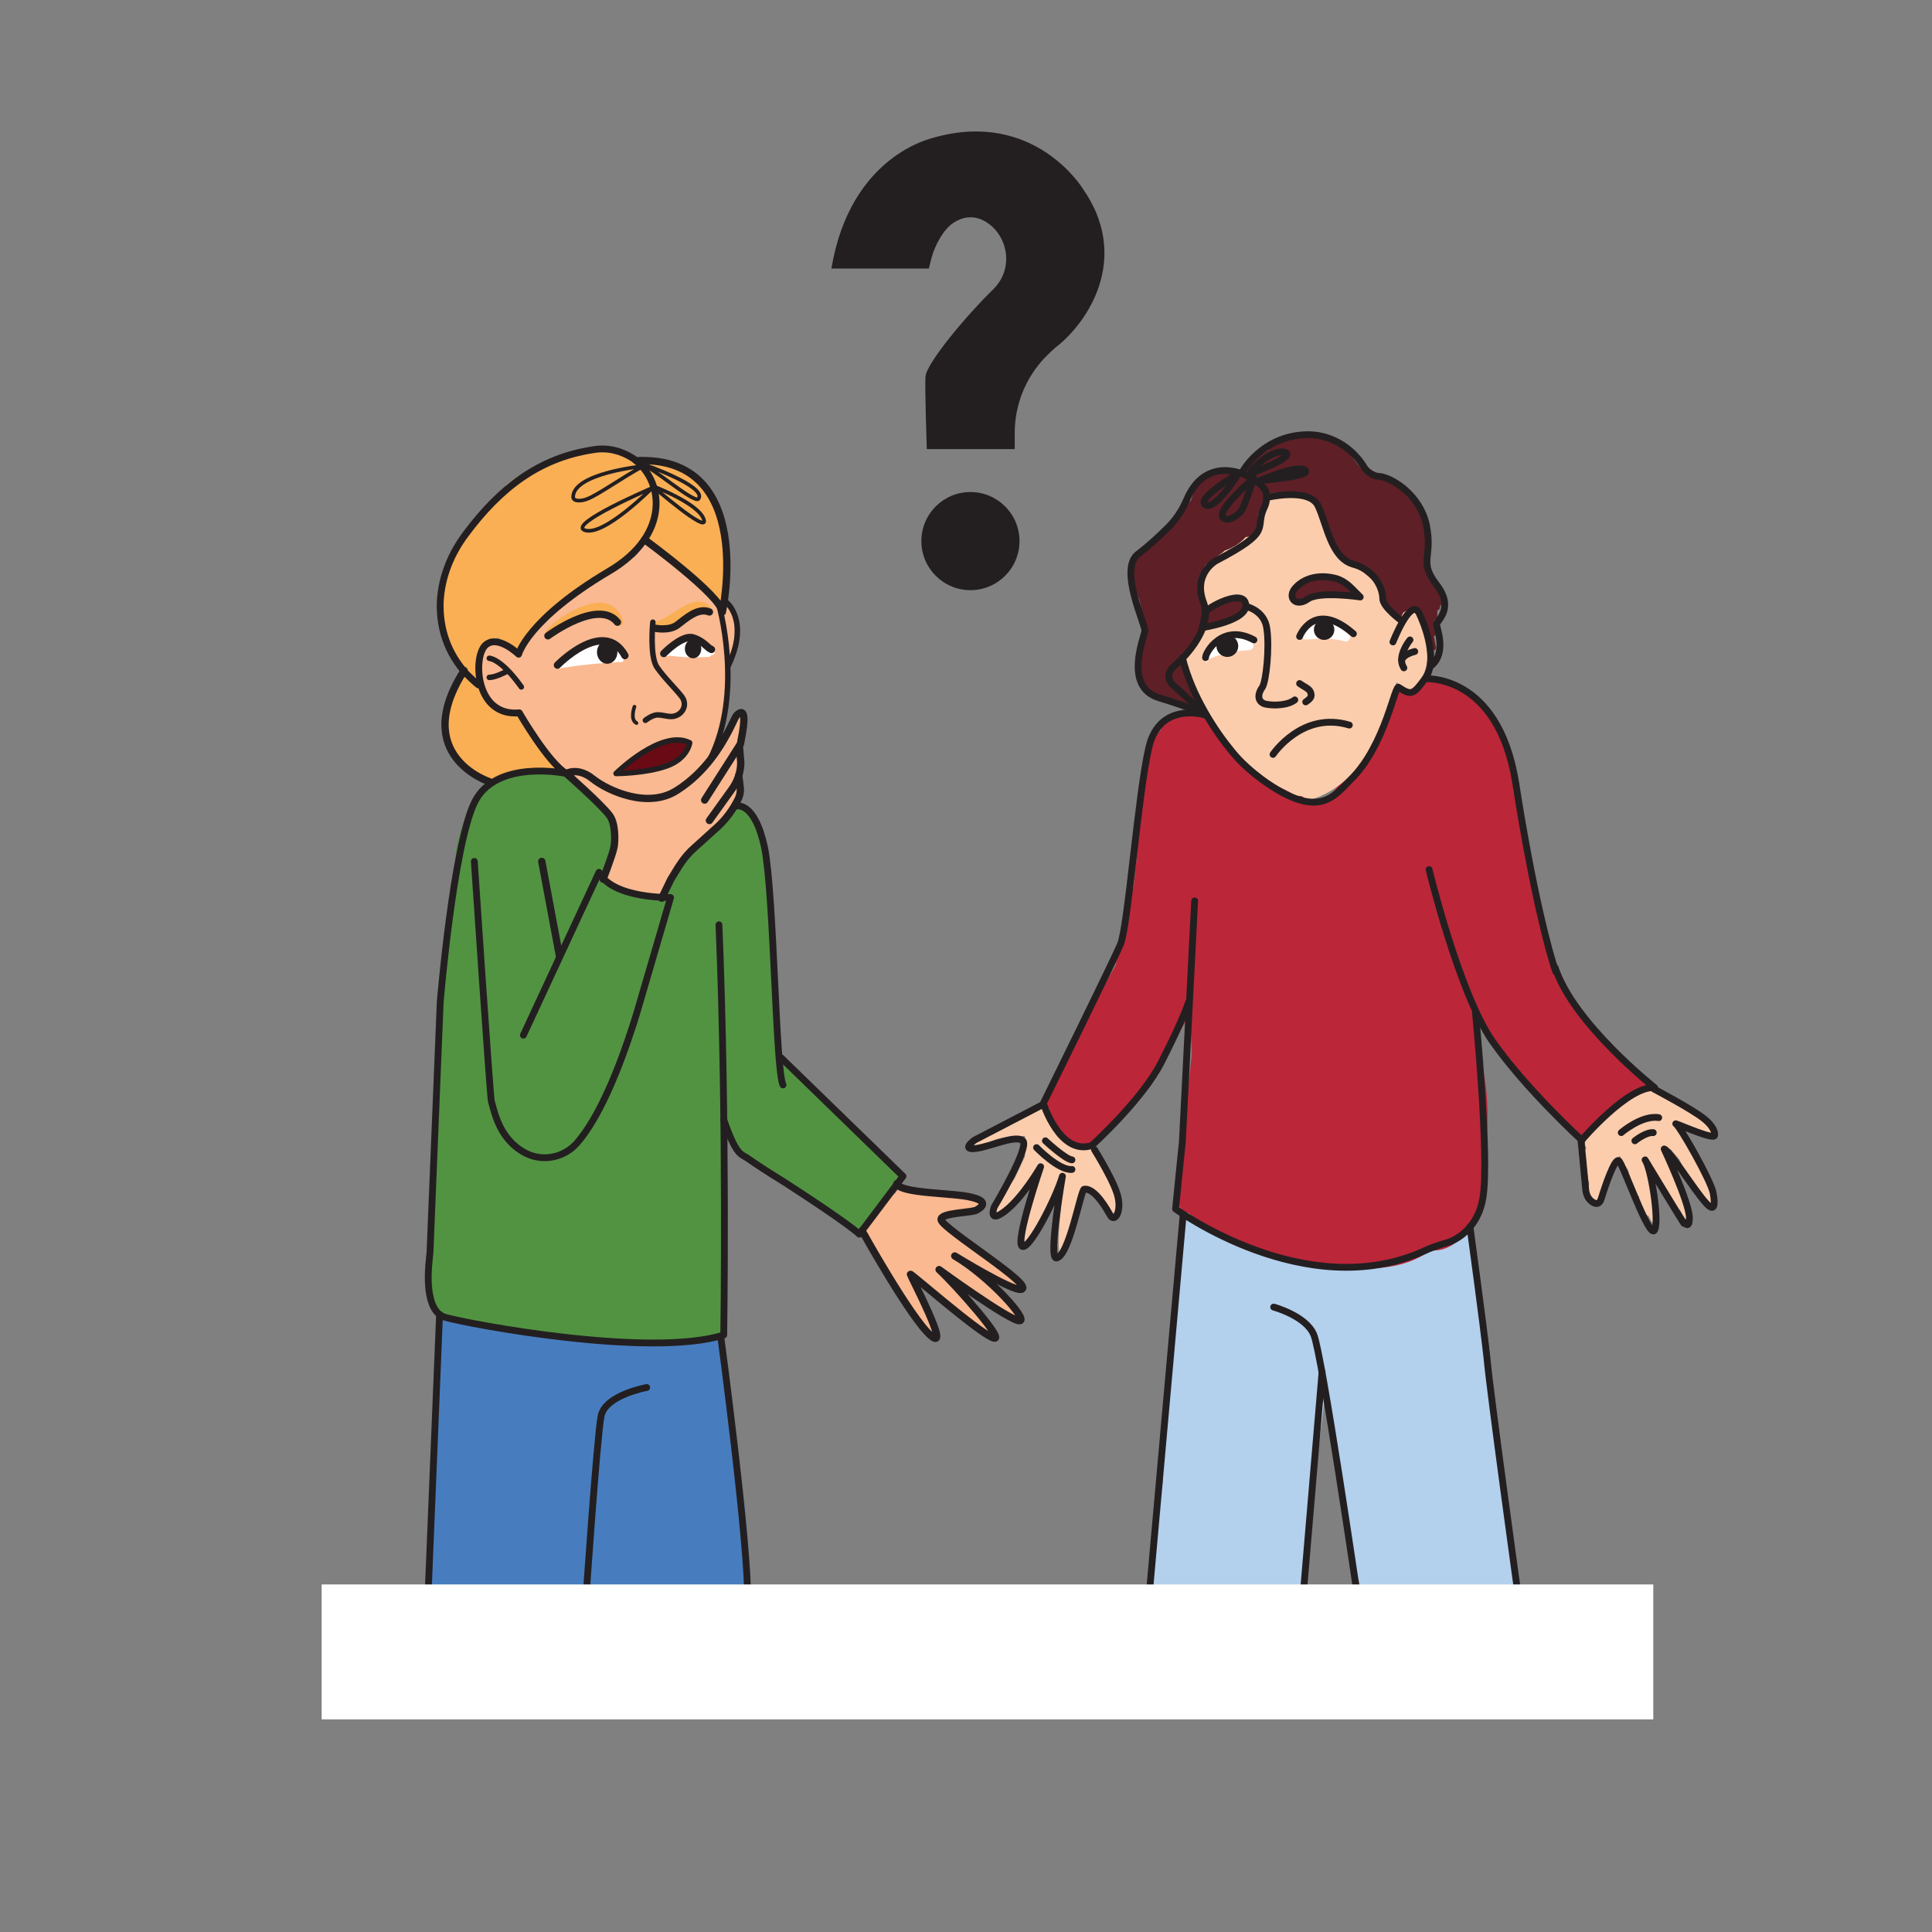 <?xml version="1.0" encoding="utf-8"?>
<!-- Generator: Adobe Illustrator 23.1.0, SVG Export Plug-In . SVG Version: 6.00 Build 0)  -->
<svg version="1.1" id="Слой_1" xmlns="http://www.w3.org/2000/svg" xmlns:xlink="http://www.w3.org/1999/xlink" x="0px" y="0px"
	 viewBox="0 0 283.5 283.5" style="enable-background:new 0 0 283.5 283.5;" xml:space="preserve">
<rect x="0" y="0" width="283.5" height="283.5" fill="#808080" stroke="none"/>
<style type="text/css">
	.st0{fill:#231F20;}
	.st1{fill:#477DBF;}
	.st2{fill:#529342;}
	.st3{fill:#FAB991;}
	.st4{fill:#690A14;}
	.st5{fill:#FFFFFF;}
	.st6{fill:#FAAF55;}
	.st7{fill:none;stroke:#231F20;stroke-linecap:round;stroke-linejoin:round;stroke-miterlimit:10;}
	.st8{fill:none;stroke:#231F20;stroke-width:1.074;stroke-linecap:round;stroke-linejoin:round;stroke-miterlimit:10;}
	.st9{fill:none;stroke:#231F20;stroke-width:0.537;stroke-linecap:round;stroke-linejoin:round;stroke-miterlimit:10;}
	.st10{fill:none;stroke:#231F20;stroke-width:0.805;stroke-linecap:round;stroke-linejoin:round;stroke-miterlimit:10;}
	.st11{fill:#B3D0ED;}
	.st12{fill:#BC2639;}
	.st13{fill:#FCCDAD;}
	.st14{fill:#5F1F27;}
</style>
<g>
	<g>
		<g>
			<path class="st0" d="M122,39.4h14.3l0.4-1.6c0.5-1.8,1.7-4.1,3.2-5.1c1.2-0.8,2.8-1.2,4.5-0.3c3.3,1.8,4.3,6.3,2,9.3
				c-0.2,0.3-0.5,0.6-0.8,0.9c-3.6,3.5-9.7,10.7-9.8,12.7c-0.1,2.1,0.2,10.6,0.2,10.6h12.9v-2.4c0-4.1,1.6-8.1,4.5-11.1
				c0.6-0.6,1.3-1.3,2.1-1.9c4.8-4.1,10.1-13.2,3.4-22.8c0,0-7.1-11.7-21.9-7.5C136.8,20.3,124.8,22.7,122,39.4z"/>
			<circle class="st0" cx="142.4" cy="79.4" r="7.2"/>
		</g>
		<g>
			<path class="st1" d="M110.2,237.1c0-9.7-1.2-19.7-2.7-29.1c-0.1-0.5-0.3-0.9-0.7-1.1c-0.3-2.8-0.6-5.5-0.9-8.3
				c0.5-0.9,0.3-2.1-0.9-2.9c-0.1-0.1-0.3-0.2-0.4-0.3c-0.8-0.6-2.1-0.4-2.8,0.3c-0.6,0.3-1.1,0.9-1.1,1.8c-0.2-0.3-0.5-0.5-0.8-0.6
				c0.1-0.9,0.1-1.8,0.2-2.7c0.2-2.3-2.6-3.2-4.3-2.3c-0.7-0.2-1.6-0.2-2.3,0.2c-1.1-0.5-2.4-0.4-3.3,0.6c-0.2-1.7-1.9-2.6-3.4-2.3
				c0.1-0.4,0.2-0.8,0.3-1.3c0.8-2.9-3.6-4.6-5-2c-0.8,1.4-1.5,2.9-2.2,4.3c-1.3-0.9-3.9-0.3-4.2,1.8c-0.1,0.5-0.1,1-0.2,1.5
				c-0.4-0.2-0.9-0.3-1.3-0.2c-0.1-0.7-0.3-1.5-0.4-2.2c-0.4-1.7-2.1-2.2-3.5-1.7c-1.1-0.8-2.8-0.8-3.8,0c-0.8,0.3-1.5,1-1.6,2.1
				c-0.7,7.2-0.9,14.4-1.2,21.6c-0.3,7.1-1.2,14.5-0.8,21.6c0.1,3.2,4.4,3.2,5.2,0.5c0.7,0.9,2,1.4,3.1,1.1c0,0.7,0.1,1.3,0.1,2
				c0.1,1.8,1.7,2.7,3.2,2.5c1.4,0.3,3-0.3,3.4-1.8c0.9,0.4,1.9,0.4,2.7,0.1c0.5,0.2,1,0.3,1.5,0.2c0,0.2,0,0.5,0.1,0.7
				c0.4,3.4,5.6,3.6,5.6,0c0-2.3,0-4.7,0-7.1c0.1,0.7,0.1,1.3,0.2,2c0.3,2.8,4.1,3.4,5.3,1.5c0.6,1.8,3.2,2.1,4.6,1.1
				c0.5,1.1,1.5,1.6,2.5,1.6c0.1,0.4,0.1,0.8,0.2,1.3c0.3,2.4,3.2,3.1,4.7,2c0.1,0.1,0.3,0.2,0.4,0.3c0.1,0.8,0.3,1.5,0.4,2.3
				c0.6,2.7,5.5,2.2,5.2-0.7C110.9,242.8,110.6,239.9,110.2,237.1z"/>
			<path class="st2" d="M130.7,171.3c-0.1,0-0.1,0-0.2,0c-0.4-0.6-0.9-1.2-1.5-1.6c-0.7-1.2-1.8-2.3-2.7-3.2
				c-0.6-0.6-1.3-1.3-2.1-1.9c-1-1.1-2.2-2.2-3.4-2.7c-0.7-0.8-1.4-1.6-2.2-2.2c-0.5-0.7-1.3-1.4-1.9-1.9c-0.7-0.7-1.4-1.3-2.2-1.9
				c0-0.1-0.1-0.2-0.1-0.3c-0.5-4.7-0.4-9.3-0.5-14c0-0.5-0.2-0.8-0.5-1c-0.1-1.5-0.2-2.9-0.5-4.4c0.6-1,0.8-2.6,0.4-3.9
				c0.1-0.8,0.1-1.6,0-2.4c-0.2-1.5-0.3-2.9-1.2-3.7c0-2.9-0.8-5.7-3.1-7.5c-0.9-0.7-2.6-0.3-2.7,0.9c-0.3,0.2-0.5,0.4-0.6,0.8
				c-0.1,0-0.2,0.1-0.3,0.1c-2.5,1.8-4.6,3.9-5.9,6.8c-0.1,0.1-0.1,0.3-0.1,0.4c-0.7,1-1.2,2-1.6,3.2c-0.8-1.4-1.7-2.8-2.6-4.2
				c-0.5-0.8-1.3-0.9-1.9-0.7c0.2-0.5,0.1-1.1-0.3-1.7c0,0,0,0,0,0c-1.5-2.6-4.1-4.9-6.2-7c-1-1-1.9-1.9-3-2.5
				c-0.1-0.2-0.3-0.3-0.5-0.5c0,0,0,0,0-0.1c-0.2-0.4-0.7-0.6-1.2-0.7c-2-0.8-4.7-0.5-6.5,0.3c0,0,0,0,0,0c-0.8,0.1-1.6,0.3-2.3,0.7
				c0,0,0,0,0,0c-0.5-0.1-1,0-1.4,0.4c-3.2,2.9-5.7,8.8-5,13.4c-0.4,1.3-0.7,2.7-0.8,4.1c0,0.2,0,0.4,0.1,0.6
				c-1,3.5-1.4,7.3-1.7,10.9c-0.4,4-0.8,8.6-0.2,12.7c-1,5.5-1.2,11.4-0.6,17c-0.6,3.1-0.8,6.3-0.7,9.5c-0.5,1.2-0.8,3.1-0.5,4.7
				c0,0.1,0,0.3,0,0.4c0,1,0.2,2.1,0.6,3c0.2,0.4,0.4,0.8,0.8,1c0.2,0.3,0.5,0.6,0.9,0.8c0.8,0.5,1.8,0.6,2.7,0.7c1,0.5,2,0.8,3.1,1
				c1.2,0.2,2.5,0.4,3.7,0c3.1,0.7,6.3,1.1,9.4,1.2c0.1,0.1,0.2,0.2,0.4,0.3c0.7,0.3,1.2,0.4,2,0.5c0.6,0,1.2,0,1.9-0.1
				c4,0.9,9.2,1,13.3-0.2c0.4,0.1,0.7,0.2,1.1,0.2c0.4,0,0.7,0,1.1-0.1c0.9,0.5,2.2,0.1,2.7-1.1c0.1-0.3,0.2-0.6,0.1-0.9
				c0-0.3-0.1-0.6-0.2-0.8c0.2-0.4,0.2-0.8,0.2-1.2c0.1-1.2-0.2-2.4-0.5-3.6c0.2-1.4,0.3-2.9,0.5-4.3c0.1-1.6,0.3-3.1-0.2-4.5
				c0.4-2.2,0.2-4.5,0.2-6.7c0-1.6,0-3.2-0.1-4.7c0.1-0.7,0.2-1.3,0.3-2c0.2,0.4,0.4,0.7,0.7,1.1c0.9,1.3,2.1,2.8,3.7,3.2
				c0.2,0,0.4,0,0.6,0c0.5,0.6,1.2,1.1,2,1.5c0.1,0.1,0.2,0.2,0.3,0.3c0.3,0.3,0.7,0.4,1.1,0.3c0.3,0.1,0.7,0.3,1,0.4
				c0.8,0.9,1.9,1.6,2.8,2.2c0.8,0.5,1.7,1.1,2.7,1.5c0.4,0.4,0.9,0.8,1.4,1.1c0.4,0.4,0.9,0.8,1.3,1c0.1,0.2,0.2,0.4,0.3,0.6
				c0.2,0.3,0.4,0.5,0.7,0.6c0.1,0.1,0.2,0.1,0.2,0.1c0.4,0.2,1,0.1,1.3-0.2c0.2-0.2,0.3-0.4,0.4-0.5c0.2-0.1,0.5-0.2,0.7-0.4
				c0.5-0.3,0.8-0.8,0.9-1.3c0.1-0.1,0.2-0.3,0.2-0.3c0.1-0.2,0.3-0.3,0.4-0.5c0.2-0.3,0.4-0.6,0.5-0.9c0.2-0.5,0.4-1,0.5-1.5
				c0.2-0.1,0.3-0.3,0.5-0.5c0.8-0.1,1.6-0.7,1.6-1.6C132.3,172.1,131.6,171.3,130.7,171.3z M92.2,127.4c0,0.3,0,0.6,0.2,1
				c0.2,0.4,0.4,0.8,0.6,1.1c-0.6-0.6-1.2-1.2-1.9-1.8C91.5,127.7,91.9,127.6,92.2,127.4z"/>
			<path class="st3" d="M109,105.6c0-0.8-1.1-0.9-1.4-0.2c-0.1,0.2-0.1,0.3-0.2,0.5c-0.1,0.1-0.1,0.1-0.2,0.2c-0.4,1-0.7,2.1-1,3.1
				c-0.5,0.2-0.9,0.6-1.2,1.1c1.4-3.6,2.1-8.7,1.6-13.2c0.8-1.1,1.2-2.8,1.2-4.4c0,0,0-0.1,0-0.1c0.1-0.8-0.1-1.9-0.4-2.7
				c-0.1-0.2-0.2-0.4-0.3-0.5c0-0.1,0-0.1-0.1-0.2c-0.1-0.3-0.6-0.5-0.8-0.3c-0.2-0.1-0.5-0.1-0.8-0.1c0,0,0-0.1-0.1-0.1
				c-0.6-1.2-1.7-2.4-2.9-3c-0.3-0.4-0.7-0.6-1.1-0.8c0,0-0.1,0-0.1,0c-0.1-0.1-0.3-0.3-0.4-0.4c-0.8-0.8-1.7-1.4-2.4-1.9
				C98,82.3,96.9,81,96,80.4c-0.1-0.2-0.2-0.3-0.3-0.4c-0.7-0.7-2.1-0.2-2.1,0.8c0,0.1,0,0.2,0,0.4c-0.2,0.2-0.3,0.3-0.5,0.5
				c-0.8,0.2-1.5,0.8-2.1,1.1c-1,0.6-2.1,1.1-3.1,1.7c-0.3,0.2-0.6,0.4-0.7,0.7c-1.1,0.6-2.3,1.6-3.3,2.7c-0.4,0.2-0.8,0.5-1.1,0.8
				c-0.5,0.4-0.9,0.8-1.3,1.2c-0.1,0.1-0.2,0.1-0.3,0.2c-0.5,0.3-0.8,0.6-1,1.1c-1.5,1.2-2.8,2.5-4,4.1c-0.1,0.1-0.2,0.3-0.2,0.4
				c-0.5-0.5-1.1-0.9-1.8-1.1c-1-0.3-2.3-0.2-2.9,0.8c-0.1,0.1-0.1,0.2-0.1,0.3c0,0-0.1,0-0.1,0.1c-0.6,0.4-0.7,1.2-0.4,1.9
				c0,0,0,0,0,0.1c-0.1,0.4-0.1,0.7-0.1,1.1c0,1.3,0.4,2.6,1,3.7c0.4,0.7,1,0.9,1.6,0.9c0.5,0.6,1,1,1.7,1.3c0.6,0.2,1.2,0.1,1.7,0
				c0.2,0.2,0.3,0.4,0.5,0.6c0.1,1.3,0.7,2.4,1.7,3.3c0.1,0.1,0.3,0.2,0.5,0.3c0.1,0.1,0.1,0.1,0.2,0.2c0.1,0.1,0.1,0.3,0.2,0.4
				c0.7,0.9,1.4,1.8,2.2,2.6c0.1,0.1,0.2,0.2,0.4,0.2c2.1,2.5,4.2,5.1,6.9,6.6c0.1,0.1,0.2,0.1,0.3,0.1c0.1,0.6,0.3,1.2,0.5,1.7
				c0.2,0.4,0.3,0.8,0.5,1.2c0,0.4,0,0.7,0.1,1c0,0,0,0.1-0.1,0.1c-0.5,1.4-1,2.8-1.1,4.2c0,0.1-0.1,0.2-0.1,0.3
				c-0.3,0.2-0.6,0.6-0.6,1c0,0.2,0.1,0.3,0.2,0.4c-0.1,0.3,0.1,0.7,0.4,0.7c0,0,0,0.1,0.1,0.1c0.3,0.2,0.6,0.4,1,0.4
				c1.1,0.6,2.4,1,3.7,0.8c0.4,0.3,0.9,0.4,1.4,0.4c0.1,0.2,0.4,0.2,0.6,0.1c0.3-0.1,0.5-0.1,0.7-0.3c0.2-0.2,0.4-0.5,0.5-0.7
				c0-0.1,0-0.1,0.1-0.2c0.1-0.1,0.1-0.1,0.2-0.2c0.8-1.2,1.5-2.6,2.2-3.9c0-0.1,0.1-0.1,0.1-0.2c0.8-0.4,1.8-0.9,2.2-1.8
				c0,0,0,0,0,0c0.2-0.1,0.4-0.2,0.6-0.3c0.6-0.3,1.4-0.7,1.6-1.3c0.1-0.3,0.1-0.6,0-0.8c1.4-1.2,2.7-2.6,3.5-4.4
				c0.3-0.2,0.5-0.5,0.5-0.8c0.3-1.9,0.3-3.8,0-5.7c0-0.3-0.3-0.5-0.6-0.6c0.3-0.9,0.6-1.7,0.7-2.6c0.2-0.1,0.4-0.2,0.5-0.5
				C109.1,106.5,109.1,106.1,109,105.6z"/>
			<path class="st3" d="M146.1,187.6c0.8,0.7,1.7,1.3,2.6,1.7c0.8,0.3,1.8-0.5,1.1-1.3c-0.6-0.5-1.2-1-1.9-1.3
				c-0.8-0.7-1.8-1.3-2.7-1.9c-0.2-0.1-0.3-0.1-0.5-0.1c-0.3-0.2-0.6-0.4-0.8-0.6c0-0.3-0.2-0.6-0.5-0.8c-0.9-0.7-1.9-1.5-2.9-2.2
				c-0.7-0.5-1.4-0.9-2.2-1.3c0-0.1,0.1-0.2,0.1-0.4c0-0.3,0.1-0.7,0.1-1c0.2-0.1,0.3-0.3,0.3-0.5c0.2,0,0.5,0,0.7,0
				c0.4,0,0.7-0.1,0.9-0.3c0.1,0,0.1,0,0.2,0.1c0.9,0.2,1.8,0.3,2.7,0.2c1.2-0.3,0.9-1.7,0-2c-0.6-0.2-1.3-0.2-2-0.2
				c-0.2,0-0.5,0.1-0.8,0.1c-0.2-0.2-0.5-0.4-1-0.4c-1.3-0.1-2.7-0.1-4,0c-0.4-0.2-0.7-0.3-1.1-0.4c-0.7-0.3-1.6-0.8-2.4-0.5
				c-0.3,0.1-0.5,0.3-0.6,0.6c-0.1,0-0.2,0.1-0.2,0.1c-0.4,0.3-0.6,0.7-0.9,1.1c-1.1,1-2.2,2.2-2.7,3.5c-0.1,0-0.1,0.1-0.2,0.1
				c-0.3,0.3-0.4,0.8-0.2,1.1c0.1,0.1,0.1,0.2,0.2,0.3c0.2,2.2,2.3,4.6,3.7,6.2c0.5,1.2,1.4,2.3,1.9,3.3c0.9,1.7,1.6,3.6,3.2,4.8
				c0.4,0.3,0.9-0.1,0.9-0.5c0.1-1.9-1.2-3.7-2-5.4c-0.4-0.9-0.8-1.8-1.2-2.7c0-0.1,0.1-0.1,0.1-0.2c0.1,0.1,0.3,0.2,0.4,0.3
				c1.7,1.4,3.4,2.9,5.1,4.4c1.8,1.6,3.4,3.2,5.4,4.4c0.4,0.3,1.1-0.2,0.8-0.7c-1.2-2-3-3.5-4.6-5.1c-0.4-0.4-0.8-0.8-1.2-1.3
				c0.2-0.1,0.4-0.3,0.6-0.5c0.1-0.1,0.1-0.3,0.2-0.5c0.4,0.3,0.7,0.5,1.1,0.8c0.8,0.9,2,1.6,2.9,2.3c1.3,1,2.5,1.9,3.9,2.7
				c0.6,0.3,1.5-0.4,1.1-1c-1-1.4-2.1-2.5-3.3-3.7c-0.2-0.2-0.5-0.5-0.7-0.7c0-0.1,0-0.1-0.1-0.2c0,0,0,0,0.1,0
				C145.5,188.1,145.9,187.9,146.1,187.6z"/>
			<path class="st4" d="M100.5,108.8c-0.4-0.2-0.9-0.2-1.3,0c-0.2-0.1-0.5-0.1-0.7,0c-0.9,0.3-1.9,0.7-2.8,1.1
				c-0.6,0.2-1.3,0.5-1.8,0.9c-0.5,0.3-0.9,0.6-1.2,1c0,0,0,0,0,0c-0.5,0.3-1,0.6-1.4,1c-0.3,0.3-0.1,0.7,0.3,0.7
				c0.6,0,1.2-0.1,1.9-0.3c0.8,0.3,1.8,0.1,2.6,0c1-0.2,2.2-0.6,3-1.4c0.5-0.2,0.8-0.7,1-1.3c0.4-0.3,0.7-0.7,0.7-1.2
				C100.8,109.1,100.7,108.9,100.5,108.8z"/>
			<path class="st5" d="M104.8,95.5c-0.3-0.4-0.7-0.5-1.2-0.7c-0.5-0.2-0.9-0.4-1.4-0.6c-0.1-0.2-0.3-0.4-0.6-0.4
				c-0.8,0.1-1.5,0.4-2.2,0.8c-0.7,0.3-1.4,0.7-1.8,1.2c-0.2,0.3,0.2,0.6,0.4,0.5c0.1,0,0.2-0.1,0.3-0.1c1.8,0.3,3.8,0.3,5.6,0.2
				c0.2,0,0.4-0.1,0.5-0.3C104.8,96.2,105,95.8,104.8,95.5z M100.3,95.5c0.5-0.2,1.1-0.3,1.6-0.6c0.1,0,0.1-0.1,0.2-0.1
				c0.3,0.2,0.5,0.4,0.8,0.6C102,95.4,101.2,95.4,100.3,95.5z"/>
			<path class="st5" d="M91.6,96.2c-0.1-1.1-1.3-1.8-2.4-1.5c-0.3,0.1-0.2,0.5,0.1,0.5c0.5,0,0.8,0.3,1.1,0.8c-1-0.1-2-0.1-3,0
				c0.4-0.1,0.8-0.3,1.1-0.5c0.4-0.3,0.2-0.8-0.3-0.9c-1-0.1-2.3,0.6-3.2,1.1c-1,0.5-2.2,1.1-3,2c-0.1,0.2,0,0.5,0.2,0.4
				c0.1,0,0.2-0.1,0.3-0.1c0,0,0,0,0,0c2.7-0.4,5.2-0.7,7.9-0.8c0.2,0,0.3-0.1,0.4-0.1c0.2,0.2,0.7,0.1,0.7-0.3c0,0,0-0.1,0-0.1
				C91.5,96.5,91.6,96.4,91.6,96.2z"/>
			<path class="st6" d="M106.3,85.8c1.1-1.5,0.7-3.4,0.5-5.2c-0.2-1.5-0.4-3.3-1.2-4.6c0-0.4-0.2-0.7-0.4-1.1
				c-0.1-0.3-0.4-0.5-0.6-0.8c-0.4-1.5-1.5-3-2.6-3.9c-2.2-1.9-4.9-2.4-7.7-2.5c-0.3,0-0.6,0.2-0.7,0.4c-0.1,0-0.1-0.1-0.2-0.1
				c-0.2-0.6-0.8-1-1.4-1.3c-0.4-0.2-1.1-0.3-1.5-0.1c-1.7-0.6-3.9-0.6-5.4-0.1c-2.2,0.7-4.8,1.6-6.9,2.8c-0.3-0.1-0.7-0.1-1,0
				c-1,0.4-1.9,1.1-2.7,1.7c-0.4,0.3-0.7,0.8-0.6,1.3c-1.5,1-2.8,2.2-3.6,3.6c-3.3,3-5.5,7.1-5.9,11.9c-0.1,0.5,0.1,0.9,0.5,1.2
				c-0.5,1.5,0,3.5,1,4.8c0.1,0.4,0.2,0.8,0.4,1.3c0.1,0.3,0.3,0.5,0.5,0.6c-0.1,0.2-0.1,0.4-0.1,0.6c-0.1,0.6,0.4,1.1,0.9,1.4
				c0.1,0.2,0.2,0.5,0.3,0.7c0,0-0.1,0.1-0.1,0.1c-1.8,2.8-2.5,7-2,10.3c0.1,0.4,0.4,0.7,0.7,0.9c0.1,0.3,0.2,0.5,0.4,0.7
				c0.1,0.1,0.1,0.1,0.2,0.2c0.1,0.2,0.2,0.3,0.3,0.5c0.3,0.4,0.7,0.8,1.2,1.2c0.4,0.5,0.9,1,1.4,1.4c0.3,0.2,0.6,0.4,1,0.4
				c0.1,0.1,0.3,0.2,0.4,0.3c0.4,0.1,0.6,0.2,1,0.2c0.4,0,0.8-0.2,1.2-0.4c0.6-0.2,1.2-0.5,1.6-1c0.1,0,0.1-0.1,0.2-0.1
				c0.1,0,0.1,0.1,0.2,0.1c0.1,0,0.2-0.1,0.2-0.1c1.3-0.3,2.4,0,3.6,0c0.2,0,0.4,0,0.6,0c0.5-0.2,1.1-0.3,1.6-0.2
				c0.1,0,0.2,0.1,0.4,0.1c0.1-0.2,0.1-0.4,0.1-0.6c0,0,0-0.1,0-0.1c-0.1-0.3-0.4-0.6-0.8-0.7c-0.2,0-0.4,0-0.6,0
				c-0.1-0.5-0.4-0.9-0.8-1.1c-0.1-0.3-0.2-0.6-0.4-0.9c-0.3-0.4-0.7-0.8-1.1-1.2c-0.2-0.4-0.4-0.8-0.7-1.2
				c-0.2-0.4-0.4-0.8-0.7-1.1c-0.1-0.2-0.1-0.3-0.2-0.5c-0.1-0.1-0.2-0.3-0.3-0.4c-0.3-0.2-0.3-0.2-0.2-0.2
				c-0.3-0.4-0.9-0.5-1.3-0.2c-0.1,0-0.2,0-0.3,0c-0.5-0.2-1.1-0.5-1.5-0.8c-0.5-0.4-1-0.8-1.5-1.2c-0.4-1.1-1.2-2-1.5-3.1
				c0-0.2-0.1-0.4-0.1-0.5c0.4-0.6,0.2-1.2-0.1-1.8c0-0.3,0-0.6,0-0.8c0.1-0.2,0.2-0.4,0.3-0.6c0.1-0.1,0.2-0.2,0.2-0.4
				c0.2-0.4,0.3-0.8,0.5-1.3c0,0,0,0,0,0c0,0,0.1-0.1,0.1-0.1c0.3-0.1,0.6-0.3,0.8-0.5c0,0,0,0,0,0c0.2,0,0.4,0.1,0.6,0.1
				c0,0,0,0,0,0c0.2,0,0.4-0.1,0.6-0.2c0,0,0,0,0.1,0c0,0.1,0.1,0.2,0.2,0.2c0.4,0.2,0.7,0.4,1.1,0.6c0,0,0.1,0,0.1,0.1
				c0,0.2,0.2,0.4,0.4,0.6c0.3,0.6,1.2,0.6,1.6,0c0.2-0.3,0.2-0.6,0.2-0.9c0,0,0,0,0,0c0.4-0.6,0.8-1.2,1.3-1.7
				c0.9-0.6,1.7-1.2,2.5-2c0.8-0.7,2-1.6,2.2-2.7c2.3-1.3,4.6-2.8,6.7-4.5c1-0.2,2-0.6,2.8-1.2c0.3-0.2,0.5-0.5,0.4-0.8
				c0-0.1,0-0.1-0.1-0.2c0.8-0.7,1.6-1.4,2.2-2.3c0.1,0.1,0.1,0.2,0.3,0.3c0.1,0.1,0.3,0.2,0.4,0.3c0.4,0.4,0.9,0.8,1.4,1.1
				c0.5,0.3,0.9,0.8,1.5,1c0.7,0.8,1.6,1.5,2.5,2.1c0.4,0.6,0.8,1.1,1.4,1.4c0,0,0.1,0,0.1,0c0.1,0.2,0.2,0.4,0.3,0.6
				c0.4,0.7,1,1.3,1.7,1.8c0,0.1,0,0.2,0,0.3c0.1,0,0.2,0.1,0.3,0.1c0.3,0.4,0.5,0.8,0.8,1.2c0,0,0.1,0,0.1,0c0.4,0,1-0.3,1.1-0.8
				c0.1-0.5,0.1-0.9,0-1.3C106.7,86.6,106.6,86.1,106.3,85.8z"/>
			<path class="st6" d="M104.1,88.9c-2.3-2.1-5.5,1.7-7.8,2.3c-0.4,0.1-0.3,0.5,0,0.7c1.1,0.4,2,0.1,2.9-0.4
				c0.6-0.3,1.2-0.7,1.8-1.1c0.9-0.5,1.6-0.4,2.6-0.4C104.2,90,104.6,89.3,104.1,88.9z"/>
			<path class="st6" d="M91.4,91.1c-1.6-5.4-8.7-1.3-11.1,1.2c-0.4,0.4,0.1,0.9,0.5,0.7c2.3-1.1,7.6-5.4,9.3-1.5
				C90.5,92.1,91.6,91.9,91.4,91.1z"/>
		</g>
		<path class="st7" d="M105.5,135.7c1.2,29.4,0.7,60.2,0.7,60.2c-10.8,3.4-37.4-1.6-40.9-2.6c-3-0.9-2.5-6.8-2.3-8.5
			c0-0.4,0.1-0.7,0.1-1.1l1.5-36.7c0,0,1.9-22.7,5-29.2c3.1-6.5,13.5-4.3,13.5-4.3c-2.7-1.6-6.9-8.9-6.9-8.9c-6.5,0.6-6.8-8.2-5-9.9
			s4.9,1.3,4.9,1.3s1.3-5.1,13.3-12.2c9-5.3,8.1-13.4,3.4-16.6c-1.6-1-3.6-1.6-5.8-1.2c-7.9,1.2-13.6,5.6-18.6,12.3
			c-2.2,2.9-3.6,6.3-3.8,10c-0.1,3.1,0.6,6.8,3.5,10.2c0.3,0.4,1.7,1.7,2.1,2"/>
		<path class="st8" d="M71.8,114.7c0,0-11.7-3.8-3.7-16.3"/>
		<path class="st8" d="M94.6,79.2c0,0,11.1,8.1,11.4,10.6c0,0,5-23-12.6-22.2"/>
		<path class="st9" d="M94.4,68.4c0,0-10.2,1-10.3,4.5c0,0.8,1.4,0.6,2.1,0.3C87.8,72.6,91.7,69.8,94.4,68.4z"/>
		<path class="st9" d="M95.7,71.6c0,0-12.4,5.3-9.9,6.2C88.6,78.8,95.8,71.5,95.7,71.6z"/>
		<path class="st10" d="M71.8,96.6c0,0,1.7,0,4.7,4.2"/>
		<path class="st10" d="M71.8,99.4c0.9,0,2.4-0.8,2.4-0.8"/>
		<path class="st10" d="M105.4,88.4c0,0,3.9,13.1-1.3,23.2"/>
		<path class="st10" d="M106.6,88.4c0,0,3.4,2.7,0.3,9.2"/>
		<path class="st7" d="M69.6,126.4c0,0,2.3,34.4,2.5,35.2c0.5,1.7,1.2,5.6,5,7.6c2.5,1.3,5.6,0.7,7.5-1.4c2.3-2.6,5.4-8,8.8-19
			l5-17.1c0,0-8.5,0.2-10.5-3.7l-11.1,23.9"/>
		<line class="st8" x1="79.5" y1="126.4" x2="82.1" y2="140.3"/>
		<path class="st7" d="M106.2,164.3c1.8,5.2,2.5,5,3.4,5.6c1.6,1.1,2.8,1.9,5.4,3.5c9.9,6.4,11.1,7.7,11.1,7.7l6.4-8.5l-17.9-17.4"
			/>
		<path class="st7" d="M108,118.3c0,0,2.7-0.9,4.2,6.1c1.4,7.2,1.6,32.6,2.7,34.8"/>
		<line class="st7" x1="64.5" y1="192.9" x2="62.8" y2="234.4"/>
		<path class="st7" d="M94.9,203.6c0,0-6.1,1.1-6.7,4.2c-0.6,3.1-2.2,26.5-2.2,26.5"/>
		<path class="st7" d="M105.8,196.4c0,0,4.1,30.6,3.9,38.6"/>
		<path class="st9" d="M94.6,68.2c0,0,9.2,3.2,7.9,5c-0.6,0.8-7.7-5.4-7.9-4.7"/>
		<path class="st8" d="M88.5,129c0,0,1.4-3.6,1.6-4.7s0.2-3.6-0.7-4.7c-1.3-1.7-6.3-6.1-6.3-6.1s1.7-1,3.9,0.8
			c2.3,1.8,8.1,4.4,12.3,1.7c4.3-2.7,6.6-6.8,7.6-8.7s1-2.4,1.7-2.7c0.5-0.2,0.9,0.4,0.1,4.3c0,0.2-0.1,0.4-0.2,0.5l-5.1,8"/>
		<path class="st8" d="M108.4,113.8l0.2,1.6c0.1,0.6,0,1.3-0.3,1.9l0,0c-0.8,1.6-1.9,3.1-3.3,4.3l-3.1,2.8c-1.6,1.4-2.4,2.9-3.5,4.7
			l-1.3,2.7"/>
		<path class="st8" d="M104.1,120.4l3.3-4.6c0.8-1.1,1.3-2.5,1.3-3.9l-0.2-2.4"/>
		<path class="st8" d="M81.8,97.6c0,0,6.8-7,9.9-1.4"/>
		<path class="st8" d="M97.4,95.9c0,0,2.7-2.8,4.3-2.3c1.6,0.5,2.1,1.5,2.7,1.7"/>
		<ellipse class="st0" cx="89.1" cy="95.7" rx="1.5" ry="1.7"/>
		<ellipse class="st0" cx="101.7" cy="95.2" rx="1.2" ry="1.4"/>
		<path class="st10" d="M94.7,105.7c0,0,1-0.8,1.8-0.8c1.1,0,2,0.6,3.1-0.1c1-0.7,1-1.8,0.5-2.5c-1-1.3-2.6-2.8-3.7-4.4
			c-1.1-1.6-0.6-6.6-0.6-6.6"/>
		<path class="st9" d="M93.1,103.7c0,0-0.7,1.9,0.3,2.4"/>
		<path class="st8" d="M80.4,93.3c0,0,7.4-5.5,10.2-2"/>
		<path class="st8" d="M96.2,92.2c0,0,2,0.4,3.2-0.5c1.2-0.9,3-2.6,4.7-1.9"/>
		<path class="st10" d="M90.4,113.5c0,0,6.7-6.6,10.8-4.5c0,0-0.3,2.3-3.4,3.4S90.4,113.5,90.4,113.5"/>
		<path class="st8" d="M126.5,180.6c0,0,7.1,12.8,10.1,15.4c3,2.6-2.9-8.6-3-9c-0.1-0.3,9.8,8.4,12.1,9.3c2.2,0.9-5.5-7.8-7.9-10
			c0,0,10.3,7.5,11.8,7.5c1.4,0-4.4-6.5-9.5-9.5c0,0,8.3,5.1,9.7,4.9c2.4-0.4-11.4-8.8-11.7-10.2c-0.2-1.1,4.8-1,5.3-1.5
			c0,0,2.2-1.1-0.8-1.8c-2.5-0.7-10.4-0.5-11-2"/>
		<path class="st9" d="M95.7,71.3c0,0,8.2,7.1,7.6,5C102.7,73.9,95.5,71.2,95.7,71.3z"/>
		<g>
			<path class="st11" d="M224.1,242.9c-0.8-6.1-1.8-12.2-3-18.2c-0.9-9.7-2.3-19.4-3.8-28.9c-0.4-5.1-1-10.3-1.6-15.3
				c-0.2-1.4-1.4-2.1-2.5-2.1c-1.4-2-5.1-1.8-5.1,0.9c-1.5-0.1-3,0.7-2.8,2.6c0,0.2,0,0.5,0.1,0.7c-2,0.4-4,0.6-6,0.7
				c-0.1-0.4-0.2-0.8-0.3-1.2c-0.7-3.2-5.8-2-5.4,1.2c-0.2,0-0.5,0-0.7,0c-1.2-0.1-2,0.8-2.3,1.7c-1.3-0.8-2.3-1.7-2.9-3.2
				c-0.6-1.5-2.4-2.2-3.8-1.8c-0.4-0.5-0.9-0.8-1.5-1c-0.2-1.4-1.7-2.1-3-1.9c-0.4,0-0.7,0-1,0.2c-0.3-0.2-0.6-0.3-1-0.4
				c-1.4-1.2-3.9-0.7-4.1,1.6c-0.1,2.7-0.3,5.6-0.1,8.3c-0.5,4.3-0.8,8.7-1.2,13c-0.5,5.8-1.5,12-1.5,17.9c-0.8,5-1.4,10.1-2.1,15.1
				c-0.1,0.6,0,1.1,0.2,1.6c0,0.3,0,0.6,0,0.8c-0.1,2.6,3.3,3.1,4.7,1.4c-0.2,2.8-0.4,5.5-0.5,8.3c-0.1,2.8,3.6,3.2,5.1,1.3
				c0.2-0.3,0.4-0.5,0.7-0.8c1.1-1.2,0.8-2.5,0-3.2c0.2-2.7,0.5-5.4,0.7-8.1c0,0.1,0.1,0.1,0.1,0.2c0,0.7,0,1.5,0,2.2
				c-0.1,1.8,1.5,2.7,3.1,2.5c-0.3,2-0.5,3.9-0.8,5.9c-0.4,2.8,4.6,3.4,5.2,0.7c0.1-0.7,0.2-1.3,0.4-2c1.2,0.2,2.4-0.3,2.6-1.7
				c1.9-11.9,2.8-24.1,4.3-36.1c0.1-0.7-0.2-1.2-0.6-1.5c0.1-0.8,0.3-1.7,0.4-2.5c0.3,1.3,0.7,2.6,1.1,3.9c0.7,5.7,1.6,11.4,2.6,17
				c1.1,6.5,1.6,14.3,6.4,19.2c0.5,0.5,1.2,0.7,1.9,0.7c0.1,0.7,0.3,1.3,0.4,2c0.3,1.4,1.4,2,2.6,2c1.4,1.9,5.6,1.1,5.2-1.7
				c-0.1-0.6-0.2-1.2-0.3-1.8c0.1-0.3,0.2-0.7,0.2-1.1c-0.1-1.1-0.2-2.1-0.4-3.2c0.3,0,0.7,0,1-0.1c1,0.3,2.2,0.1,3-0.6
				c0.3,1.8,0.6,3.5,1,5.3C219.4,246.3,224.5,245.8,224.1,242.9z"/>
			<path class="st12" d="M241.5,158.5c-1.5-1.4-3.2-2.7-4.9-4c-0.1-0.1-0.1-0.1-0.2-0.2c-1.1-1.2-2.2-2.3-3.3-3.5
				c-2.4-4.3-4.6-8.7-6.4-13.3c-0.5-2.1-0.8-4.2-1-6.5c0-0.7-0.4-1.1-0.9-1.3c-0.7-4.6-1.5-9.2-2.7-13.6c0-0.8,0-1.7,0-2.5
				c0-0.6-0.3-1-0.6-1.2c-0.9-4.7-3.3-9.1-7.2-11.8c-0.5-0.3-1-0.3-1.4-0.1c-0.7-0.3-1.5-0.6-2.4-0.8c-0.9-0.2-1.9,0.4-2.3,1.2
				c-0.2,0-0.5-0.1-0.7-0.1c-0.9-1-3.1-0.1-2.6,1.4c0,0.1,0.1,0.1,0.1,0.2c0,0.1-0.1,0.1-0.1,0.1c-2.9,5.4-6.3,10.4-10.4,15
				c-0.8,0-1.6-0.1-2.3-0.3c-2.4-0.6-4.5-1.6-6.4-3c-0.2-0.3-0.5-0.5-0.8-0.6c-0.3-0.3-0.6-0.5-0.9-0.8c-1.4-1.5-2.9-3.1-4.3-4.6
				c-0.2-0.8-0.4-1.6-0.7-2.3c-0.3-0.8-1.1-1.2-1.8-1.2c-0.9-0.8-2.1-0.4-3.2,0.1c-0.5-0.1-1.1-0.1-1.5,0.3
				c-0.1,0.1-0.2,0.2-0.3,0.3c-0.1,0-0.3,0.1-0.4,0.1c0,0-0.1,0-0.1,0c-0.2,0.1-0.3,0.2-0.5,0.3c-0.3,0.2-0.6,0.3-0.8,0.5
				c-0.3,0.2-0.3,0.6-0.1,0.8c-1.1,0.8-1.8,1.9-1.5,3.1c-0.7,1.6-1.2,3.3-1.4,5c0,0.1,0.1,0.1,0.1,0.2c0,0.9-0.2,1.7-0.4,2.5
				c0,0.1-0.1,0.2-0.2,0.2c0,2.7-0.1,5.3-0.2,8c-0.2,1.2-0.3,2.5-0.4,3.7c-1,4-1.9,7.9-2.7,11.9c-3.7,6.3-7.1,12.8-10.1,19.3
				c-0.3,0.7-0.1,1.3,0.4,1.7c0,0.3,0,0.6,0.2,0.9c0.2,0.4,0.5,0.7,0.7,1.1c0,1.6,1.1,2.9,2.9,3.1c0.3,0.9,1.7,1.5,2.5,0.6
				c1.1-1.1,2.2-2.4,3.3-3.7c0.3,0,0.7-0.1,0.9-0.4c2.4-2.5,4.4-5.6,6.1-8.9c1.5-2.2,2.8-4.4,4-6.7c0.1,2,0.2,3.9,0.3,5.9
				c-0.3,3-0.7,6-1,9.1c0,0.4,0.1,0.7,0.2,0.9c-0.4,3.9-0.8,7.9-1.1,11.8c-0.1,0.8,0.6,1.4,1.3,1.6c0.1,0,0.2,0,0.2,0.1
				c3.2,3.1,7.7,5.1,12.3,5.8c2.6,1.1,5.4,1.7,8.3,1.8c5,0.7,10.7,0.9,14.9-2.3c0.1,0,0.2,0.1,0.4,0.1c1.9,0,3.6-1.2,4.8-2.7
				c0.5-0.6,1-1.3,1.3-2.1c0-0.1,0.1-0.1,0.1-0.2c0.5-0.3,0.8-0.7,0.8-1.4c0-0.3,0-0.6,0-0.9c0.1-0.2,0.3-0.5,0.3-0.8
				c0.1-1.6,0.1-3.1-0.1-4.6c0,0,0,0,0,0c1-5,1-11.2-0.6-16.1c0-1.7-0.1-3.4-0.2-5c2.5,4.6,6.2,9.1,10.4,12.3c0,0.1,0,0.1,0.1,0.2
				c0.7,1.3,1.7,2.6,3.1,3.3c0.3,0.3,0.6,0.6,0.8,1c1,1.1,2.5,0.2,2.7-0.9c1.5-0.7,2.7-2.1,3.7-3.5c0.8,0.9,2.3,0.5,2.9-0.4
				C241.6,161.4,242.7,159.7,241.5,158.5z"/>
			<path class="st13" d="M209.7,94.9c0-0.4,0-0.7,0-1.1c0-0.1,0-0.1,0-0.2h0c0-0.1,0-0.2,0-0.3c-0.1-0.4-0.3-0.6-0.6-0.8
				c-0.1-0.2-0.2-0.4-0.4-0.5c-0.3-0.9-0.7-1.8-1.4-2.5c-0.3-0.3-0.6-0.4-1-0.3c-0.3-0.3-0.7-0.5-1.1-0.5c0.1-1.1,0.2-2.1,0.2-3.2
				c0-1.3-1.8-2.1-2.7-1.2c-0.3,0.1-0.5,0.2-0.7,0.4c-0.1,0.1-0.1,0.1-0.2,0.2c-0.2-0.2-0.4-0.5-0.6-0.7c-0.1-0.1-0.3-0.2-0.5-0.3
				c-0.2-0.6-0.5-1-1-1.2c0-1.5,0.1-3,0.1-4.5c0-2-2.8-2-3.2-0.2c-0.1,0-0.2,0-0.3,0c-0.1-0.1-0.1-0.2-0.2-0.3
				c-0.4-0.8-1.2-0.9-1.9-0.7c0-1.1,0.1-2.2,0.2-3.2c0.1-1.2-1.5-1.9-2.5-1.4c-0.4,0.2-0.7,0.5-1,0.7c-0.2,0-0.4-0.1-0.6-0.1
				c-1.2-0.1-2.4-0.1-3.6,0c-0.5,0.1-0.8,0.5-0.8,0.9c-0.2,0.2-0.4,0.5-0.7,0.7c-1.4,0.1-2.7,0.8-3.7,2.4c-1-0.3-2.1,0.3-2.2,1.4
				c-0.1,0.5-0.2,1-0.3,1.6c-0.2,0.1-0.4,0.2-0.6,0.3c-1.5,1.2-1.8,2.8-1.7,4.5c-0.3,0.2-0.5,0.6-0.4,1.1c0.1,0.5,0.3,1,0.4,1.4
				c-0.2,0.7-0.3,1.4-0.4,2.1c-0.1,0.3-0.1,0.6,0,0.9c0,0.6,0.1,1.2,0.2,1.9c-1,0-1.9,1-1.7,2c0,0.2,0.1,0.4,0.1,0.6
				c-1,0.2-1.8,1.2-1.2,2.3c0.2,0.3,0.3,0.7,0.5,1c0.5,3.7,2.4,7.7,5.1,10c0.2,0.2,0.4,0.2,0.6,0.3c1.6,2.3,3.5,4.3,5.8,6.1
				c0,0,0,0,0,0c0.1,0.1,0.2,0.2,0.3,0.2c0,0,0,0,0,0c0.9,0.4,1.8,0.8,2.6,1.2c0.4,0.2,0.9,0.5,1.3,0.7c0.3,0.2,0.7,0.2,1,0.2
				c0.1,0,0.2,0.1,0.3,0.1c0.2,0.4,0.6,0.6,1.2,0.4c3.8-1,7.8-4.8,9.5-8.9c1.5-1.7,1.9-4.2,2.3-6.5c0.3-0.6,0.5-1.2,0.7-1.7
				c0.1,0,0.1,0,0.2,0c0.4,0.7,1.1,1.2,1.9,1.2c0.7,0,1.4-0.4,1.6-1.1c0.1-0.3,0.1-0.5,0-0.8c0.4-0.7,0.7-1.5,0.8-2.4
				c0.1-0.2,0.2-0.3,0.2-0.5C209.7,96.2,209.7,95.6,209.7,94.9z"/>
			<path class="st13" d="M251.8,175.7c0,0,0-0.1-0.1-0.1c0,0,0,0,0,0c0,0,0,0,0,0c-0.6-1.4-1.3-2.9-2-4.3c-0.1-0.2-0.3-0.3-0.4-0.3
				c-0.1-0.2-0.2-0.3-0.3-0.5c0-0.1,0-0.1-0.1-0.2c-0.3-0.5-0.6-1-1-1.6c-0.3-1.4-0.9-2.6-1.8-3.7c0.3,0.1,0.7,0.2,1,0.3
				c0.2,0.1,0.3,0,0.5,0c0.9,0.3,1.8,0.7,2.7,1.2c0.7,0.4,1.6-0.6,1-1.2c-0.5-0.5-1.1-1-1.6-1.5c-0.2-0.3-0.5-0.5-0.8-0.8
				c-0.2-0.2-0.5-0.2-0.7-0.2c-0.6-0.4-1.3-0.8-2-1.1c-0.4-0.2-0.8-0.4-1.2-0.6c0,0,0,0,0,0c-0.8-0.7-1.8-1.2-2.9-1.2
				c-1,0-2.2,0.3-2.8,1c-0.2,0.2-0.3,0.4-0.3,0.6c-2.6,1.3-5.2,3.2-6.3,5.8c-0.2,0.4-0.1,0.9,0.1,1.2c0,0,0,0,0,0
				c-0.7,0.7-0.6,1.5,0,1.9c0,1.1,0.1,2.2,0.4,3.3c-0.1,0.3-0.1,0.7-0.1,1.1c0.1,0.4,0.1,0.7,0.2,1c0.3,1.2,2.2,0.9,2.2-0.3
				c0-0.2,0-0.3,0-0.5c0.1-0.2,0.1-0.4,0-0.6c0-0.2-0.1-0.4-0.1-0.6c0,0,0,0,0,0c0.5-1.2,1.1-2.4,1.8-3.5c0.2-0.3,0.3-0.5,0.5-0.7
				c0.1,0.4,0.4,0.9,0.6,1.2c0.1,0.2,0.3,0.5,0.5,0.7c0.1,0.2,0.2,0.4,0.2,0.6c0.4,1.3,0.6,2.6,1.5,3.5c0.1,0.8,0.3,1.5,0.4,2.3
				c0.1,0.4,0.5,0.5,0.8,0.4c0,0,0.1,0.1,0.2,0.1c0.2,0.4,0.4,0.8,0.6,1.1c0.2,0.4,0.8,0.1,0.7-0.3c-0.1-0.4-0.2-0.9-0.3-1.3
				c0,0,0-0.1,0-0.1c0-0.3-0.1-0.7-0.2-1c0.1-1-0.1-2-0.3-2.9c-0.2-1-0.4-2-0.8-2.9c0.1,0,0.3,0.1,0.4,0.1c0,0,0,0,0,0
				c0.8,1.2,1.5,2.4,2.4,3.6c0.1,0.3,0.2,0.6,0.4,0.9c0.1,0.2,0.3,0.3,0.5,0.4c0.2,0.4,0.4,0.9,0.6,1.3c0.1,0.3,0.4,0.3,0.6,0.2
				c0.3,0.6,0.6,1.2,1.1,1.7c0.1,0.1,0.4,0,0.4-0.1c0-1.2-0.5-2.3-0.9-3.4c-0.3-1.2-0.6-2.3-1-3.4c-0.4-1.2-0.7-2.4-1.1-3.6
				c0,0,0.1,0,0.1-0.1c0.4,0.5,0.9,1,1.3,1.5c0.8,1.7,1.8,3.3,3,4.8c0.1,0.1,0.3,0.2,0.4,0.3c0.1,0.4,0.2,0.8,0.3,1.1
				c0.1,0.3,0.3,0.4,0.6,0.4c0.1,0.5,1.2,0.5,1.1-0.3c0,0,0-0.1,0-0.1C251.7,176.2,251.9,176,251.8,175.7z"/>
			<path class="st13" d="M164.4,176.1c0-0.1-0.1-0.2-0.1-0.3c-0.4-1.1-0.8-2.3-1.4-3.4c0-0.1-0.1-0.1-0.2-0.2
				c-0.2-0.4-0.5-0.9-0.8-1.3c-0.1-0.2-0.1-0.5-0.1-0.8c-0.1-0.1-0.2-0.3-0.3-0.4c-0.2-0.3-0.6-0.8-0.6-1.2
				c-1.2-0.1-2.5-0.4-3.7-0.2c-0.6-0.5-1.3-1-2-1.5c-0.5-0.8-1.1-1.7-1.6-2.5c0.1-0.2,0.2-0.3,0.3-0.5c0.2-0.3,0.1-0.6-0.2-0.8
				c0.1-0.5-0.5-0.8-0.9-0.6c-0.7,0.3-1.4,0.7-2,1c-0.7,0.2-1.5,0.7-1.9,0.9c-0.2,0.1-0.3,0.2-0.3,0.3c-0.4,0.2-0.9,0.4-1.3,0.7
				c-0.1,0-0.1,0.1-0.1,0.2c-1.5,0.4-2.9,0.9-4.3,1.7c-0.6,0.4-0.2,1.2,0.5,1c0.4-0.1,0.8-0.3,1.2-0.4c0,0,0,0,0,0
				c0.2,0,0.3,0,0.5,0c0.1,0,0-0.1,0-0.1c-0.1,0-0.1,0-0.2,0c0.4-0.2,0.8-0.3,1.2-0.5c0.7-0.2,1.3-0.3,1.4-0.3
				c0.4-0.1,0.7-0.1,1.1-0.2c0.3,0,0.6,0,0.9,0c0.3,0,0.6,0,0.9,0c0,0.3,0,0.6,0,0.9c0,0.4,0,0.8,0,1.2c0,0.3,0,0.6,0,0.9
				c-0.5,1.1-1,2.1-1.5,3.2c-1,1.5-2.2,2.8-2.8,4.5c0,0.1,0,0.2,0,0.2c0,0-0.1,0.1-0.1,0.1c-0.2,0.3,0.2,0.5,0.4,0.4
				c1.7-0.9,3-2.5,4.2-3.9c0.7-0.8,1.5-1.7,2.2-2.7c-0.3,1.2-0.6,2.4-0.9,3.6c-0.6,2.3-1.4,4.5-1.6,6.9c0,0.3,0.4,0.4,0.5,0.1
				c0,0,0-0.1,0.1-0.1c0,0,0,0,0.1,0c1.8-2.6,3.4-5.4,5-8.2c-0.1,0.7-0.1,1.5-0.2,2.2c-0.2,2.5-0.6,5.1-0.4,7.7
				c0,0.3,0.4,0.4,0.5,0.1c0,0,0-0.1,0-0.1c0.1,0,0.1,0,0.1-0.1c1.4-3,2.6-6.2,3.6-9.5c0.1,0.1,0.2,0.1,0.4,0.2
				c1,0.7,1.7,1.6,2.3,2.7c0.1,0.2,0.2,0.3,0.4,0.3c0.1,0.2,0.1,0.3,0.2,0.5c0.3,0.7,1.5,0.2,1.2-0.5c0-0.1-0.1-0.2-0.1-0.3
				c0.1-0.1,0.1-0.2,0.1-0.3C164.3,176.7,164.5,176.4,164.4,176.1z"/>
			<path class="st5" d="M198.3,92.5c-0.7-1-2.8-1.7-3.9-1.1c-0.1-0.2-0.3-0.4-0.6-0.3c-0.8,0.2-1.5,0.6-2.2,1.1
				c-0.5,0.3-1.2,0.8-1.2,1.5c0,0.3,0.4,0.3,0.5,0.1c0.1-0.1,0.2-0.2,0.3-0.2c0,0.1,0,0.1,0.1,0.2c0.9,0.1,1.8-0.1,2.7-0.1
				c1.1,0,2.2,0.1,3.3,0.4c0.5,0.1,0.8-0.2,0.8-0.6C198.3,93.1,198.5,92.8,198.3,92.5z M192.7,92.5c0.4-0.2,0.9-0.4,1.4-0.6
				c0,0,0,0.1,0.1,0.1c0.3,0.2,0.7,0.3,1.1,0.3C194.4,92.3,193.5,92.4,192.7,92.5z"/>
			<path class="st5" d="M184,93.6c-1.2-1-3-0.7-4.3,0c-0.3,0.1-0.1,0.5,0.2,0.5c0.6-0.1,1.3-0.1,1.9,0c0.1,0,0.1,0,0.2,0
				c-1.2,0.1-2.4,0.4-3.5,1c0.3-0.3,0.7-0.6,0.9-1c0.2-0.4-0.2-0.8-0.6-0.7c-0.6,0.2-1.1,0.8-1.4,1.4c-0.3,0.5-0.5,0.9-0.6,1.4
				c0,0-0.1,0-0.1,0.1c-0.2,0.1-0.1,0.3,0,0.4c0,0,0,0,0,0.1c0,0.3,0.4,0.5,0.5,0.2c0-0.1,0.1-0.2,0.2-0.3c1.9-0.8,3.8-1.2,5.9-1.3
				c0.5,0,0.7-0.5,0.6-0.9C184.1,94.2,184.3,93.9,184,93.6z"/>
			<path class="st14" d="M198.7,86.3c-0.2-0.1-0.4-0.2-0.5-0.3c-0.1-0.2-0.2-0.3-0.5-0.3c0,0,0,0,0,0c-0.3-0.2-0.7-0.3-1-0.5
				c-0.1-0.1-0.1-0.1-0.2-0.2c-0.2,0-0.3-0.1-0.5-0.1c-0.1,0-0.2-0.1-0.4-0.1c-0.1,0-0.2,0-0.3,0.1c-0.4-0.1-0.7-0.1-1.1-0.2
				c-0.8,0-1.4,0.2-2.1,0.5c-0.1,0-0.1,0.1-0.1,0.2c-0.3,0.1-0.6,0.1-0.8,0.2c-0.1,0-0.2,0.1-0.2,0.2c-0.4,0.2-0.8,0.5-1.2,0.9
				c-0.3,0.3-0.2,0.8,0.1,1c0,0,0,0.1,0,0.1c0.1,0.3,0.4,0.4,0.7,0.4c0.3,0.2,0.7,0.3,0.9,0c0.1-0.1,0.2-0.3,0.1-0.4
				c0.5-0.2,1-0.4,1.6-0.6c0.2-0.1,0.4-0.1,0.6-0.2c1.1,0.1,2.2,0.2,3.3,0.4c0.2,0,0.3-0.1,0.4-0.2c0.1,0,0.2,0,0.3,0
				c0.1,0,0.3,0.1,0.4,0.1C198.8,87.5,199.3,86.7,198.7,86.3z"/>
			<path class="st14" d="M211.6,87c-0.1-0.5-0.5-0.7-0.9-0.6c-0.2-0.5-0.5-1-0.9-1.4c-0.2-0.3-0.4-0.7-0.6-1c0-0.8,0-1.6-0.1-2.3
				c0.1-0.2,0.2-0.4,0.2-0.6c0-1,0-2,0-3c0-0.4-0.2-0.7-0.4-0.9c0-0.3,0-0.6-0.1-0.9c0-0.3-0.1-0.5-0.3-0.7c-0.1-0.5-0.2-1-0.3-1.5
				c-0.1-0.7-0.8-1-1.5-1c-1.5-2.2-3.7-3.1-6.3-3.6c-0.9-1-1.7-2-2.5-3.1c-0.2-0.3-0.5-0.5-0.8-0.5c-0.2-0.2-0.4-0.3-0.6-0.5
				c-2.1-1.6-4.9-2-7.1-0.9c0,0,0,0,0,0c-0.2,0-0.4,0-0.5,0.1c-0.3,0-0.7,0.1-1,0.1c-0.3,0-0.6,0.2-0.7,0.4c-0.5,0.1-0.9,0.4-1,0.9
				c-1.3,0.7-2.4,1.8-3.4,3.1c-0.1,0.2-0.2,0.3-0.2,0.5c-0.7-0.2-1.5-0.3-2.3-0.2c-1-0.3-2.2-0.1-3.1,0.5c-1.2,0.8-2,2-2.4,3.4
				c0,0,0,0.1,0,0.1c-0.1,0.1-0.1,0.1-0.2,0.2c-1.9,2.1-4.2,4.1-5.9,6.4c-0.1,0.1-0.2,0.3-0.3,0.4c-0.6-0.2-1.3,0.1-1.6,0.8
				c-0.8,2-0.6,4.7,0.4,6.8c0.3,1.6,0.7,3.2,1.1,4.7c-0.3,0.9-0.5,1.8-0.7,2.8c-0.3,0.6-0.4,1.2-0.2,1.9c0,0,0,0.1,0,0.1
				c0,0.2,0,0.5,0,0.7c0,0.2,0.1,0.4,0.1,0.6c0,0.9,0.3,1.8,0.9,2.3c0.4,0.6,1.1,0.9,1.8,1.2c0.4,0.1,0.8,0.2,1.2,0.2
				c0.3,0.4,0.7,0.7,1.2,0.9c0.7,0.3,1.7,0.6,2.4,0.1c0,0,0.1-0.1,0.1-0.1c0.5,0,1-0.4,0.7-1c-0.1-0.1-0.1-0.2-0.2-0.3
				c0.1-0.3,0-0.7-0.3-1c-0.1-0.1-0.2-0.1-0.3-0.2c-0.6-1.2-1.2-2.4-1.8-3.6c0-0.3-0.1-0.6-0.2-0.9c1.6-1.4,2.9-3.3,3.4-5.4
				c0.1,0.1,0.2,0.2,0.3,0.2c0,0,0,0,0,0c-0.3,0.2,0.1,0.6,0.4,0.5c0.1,0,0.1,0,0.2-0.1c0.1,0.1,0.3,0.1,0.5,0.1
				c1.3-0.3,2.7-0.7,3.9-1.3c0.8-0.4,1.5-1,1.4-1.9c0-0.4-0.3-0.7-0.7-0.6c-0.7,0-1.3,0.1-1.9,0.2c-0.2,0-0.4,0.2-0.4,0.3
				c-0.4,0.1-0.7,0.3-1.1,0.4c-0.8,0.3-1.6,0.7-2.4,1.2c0.1-0.9,0.1-1.8,0-2.7c-0.1-0.4-0.4-0.7-0.8-0.8c0-0.6,0.1-1.1,0.1-1.7
				c0.3-0.7,0.6-1.3,1-1.9c0.6-0.4,1.3-0.9,1.9-1.4c0.3-0.2,0.6-0.4,0.9-0.7c1.2-0.4,2.3-1.1,3.1-2c0.3,0,0.7-0.1,0.9-0.3
				c0.5-0.5,0.7-1.2,0.8-1.8c0.1-0.3,0.1-0.6,0.1-0.9c0-0.1,0-0.1,0-0.2c0,0,0,0,0,0c0,0,0-0.1,0-0.1c0.2-0.4,0.4-0.8,0.6-1.1
				c0.2-0.5,0.4-1,0.4-1.5c0.3-0.2,0.6-0.3,0.8-0.5c0.3-0.1,0.5-0.1,0.8-0.1c0.8,0.1,1.7,0.1,2.6,0.1c0.2,0,0.3,0,0.4-0.1
				c0.3,0,0.5,0.1,0.8,0.1c0.9,0.5,1.6,1.1,2.3,1.8c0,0.1,0,0.2,0.1,0.3c0.3,0.9,0.6,1.8,0.9,2.7c0.1,1.5,0.8,2.8,2,3.9
				c0.1,0.1,0.2,0.1,0.3,0.2c0.1,0.2,0.2,0.4,0.4,0.6c0.3,0.2,0.6,0.5,0.8,0.7c0.2,0.2,0.5,0.3,0.7,0.3c0.8,0.5,1.5,1,2.2,1.6
				c0.6,0.5,1.1,1,1.7,1.6c0.1,0.3,0.1,0.7,0.2,1c0,0.1,0.1,0.2,0.1,0.3c0.1,0.5,0.2,1,0.4,1.3c0.1,0.1,0.2,0.2,0.3,0.2c0,0,0,0,0,0
				c0,0,0,0.1,0,0.1c0,0,0,0,0.1,0c0.2,0.3,0.5,0.6,0.8,0.8c0.1,0,0.1,0.1,0.2,0.1c0,0.1-0.1,0.2-0.1,0.3c-0.1,0.3,0.2,0.4,0.4,0.4
				c0,0,0,0.1,0,0.1c0,0.4,0.6,0.5,0.7,0.1c0.1-0.2,0.2-0.5,0.4-0.9c0.4-0.3,0.8-0.4,1.3-0.4c0.4,0.4,0.8,0.8,1.2,0.9
				c0.1,0.2,0.1,0.4,0.2,0.6c0.2,1.1,0.5,2.2,0.8,3.3c0,0.6,0,1.3,0.1,1.9c0,0.5,0.8,0.5,0.8,0c0-0.2,0-0.4,0-0.7
				c0.3-0.1,0.5-0.3,0.4-0.6c-0.1-0.5-0.2-1-0.3-1.5c0.2-0.1,0.4-0.4,0.3-0.7c-0.1-0.3-0.2-0.6-0.3-0.9c0.1-0.1,0.1-0.3,0.1-0.5
				c0-0.1,0-0.2-0.1-0.3c0.3,0,0.5-0.2,0.5-0.5c0-0.1,0-0.1,0-0.2h0c0,0,0-0.1,0-0.1c0-0.2,0-0.4,0-0.6c0.2-0.1,0.4-0.2,0.4-0.6
				C211.8,88.4,211.7,87.7,211.6,87z"/>
		</g>
		<path class="st7" d="M176.8,104.9c0,0-1.4-0.9-6.7-2.5s-2.2-8.9-2.1-9.8c0.1-0.9-3.9-9.1-1-11.3c1.6-1.2,3.3-2.8,4.5-4
			c1.1-1.1,2-2.5,2.6-3.9c3.3-7.9,11.3-3,11.7-1.1c0.1,0.7,0.1,1.4-0.3,2.2c-1.5,3.2,1.5,3.3-7.1,7.8c0,0-3.4,1.9-1.8,6.1
			c1.6,4.2-3.9,9-3.9,9s-2.3,1.5-0.5,3.2C174,102.1,176.8,104.9,176.8,104.9z"/>
		<path class="st7" d="M182.4,69.1c0,0,2.8-5,9-5.3c3.6-0.2,6.9,1.7,8.8,4.8c0.4,0.7,1.5,1.3,2.1,1.3c1.8,0.1,6,2.6,7,7.1
			c1,4.9-1.2,5.3,1.5,8.8s0,5.3,0,5.8c0,0.1,0.1,0.5,0.2,0.9c0.5,1.9,0.5,4-1,5.2l0,0"/>
		<path class="st7" d="M185.9,73c0,0,6.2-1.5,7.5,1.2s1.9,7.7,5.2,8.6s4.3,3.7,4.3,5s2.8,3.3,2.8,3.3"/>
		<path class="st7" d="M204.4,94.2c0,0,2.7-6.9,3.9-4.1c1.3,2.8,2.5,7.2,0.8,9.5s-2,2.5-3.8,1.3c-0.6-0.9-1.9,8.4-7.1,13.5
			c-2.5,2.5-4.7,6-13,0c-1.6-1.2-3.1-2.5-4.4-4.1c-2.4-2.9-5.9-8.1-7.3-13.8"/>
		<path class="st7" d="M176.9,90.1c-1-0.3,5.6-4.1,5.9-1.4c0.3,2.4-6.4,3.4-6.4,3.4l0.4-1.7"/>
		<path class="st7" d="M199.6,87.6c0,0-6-0.9-7.7,0.3c-1.7,1.2-2.9-0.1-2-1.4c1-1.3,3-2.3,5.8-1.7c1,0.2,1.9,0.8,2.6,1.5L199.6,87.6
			"/>
		<path class="st7" d="M182.9,89c0,0,2.7,0.6,3,3.3c0.4,2.7-0.1,7.8-0.7,8.6c-0.6,0.8-0.8,2,0.4,2.4c1.3,0.3,3.4,0.2,4.4-0.6"/>
		<path class="st7" d="M190.7,100.3c1,0.7,1.7,0.8,1.7,1.8c0,0.4-0.8,0.9-0.8,0.9"/>
		<path class="st7" d="M190.7,93.4c0,0,2.1-5.5,7.9-0.4"/>
		<path class="st7" d="M176.9,96.5c0-0.8,2.5-5.1,7.1-2.6"/>
		<circle class="st0" cx="194.3" cy="92.4" r="1.5"/>
		<circle class="st0" cx="180.1" cy="94.8" r="1.6"/>
		<path class="st7" d="M206.9,93.9c0,0-1,1.2-1.2,2.5c-0.1,0.6,0,1.1,0.3,1.6"/>
		<path class="st7" d="M207.6,95.6c-1.9,0.5-1.9,1.3-1.9,1.3"/>
		<path class="st7" d="M176.8,104.9c0,0-6.6-2-8.2,4.7c-1.6,6.7-3.1,26.6-4.2,29c-1,2.4-11.3,23.3-11.3,23.3s2.4,7.7,7.1,6.2
			c0,0,7.4-6.7,10.2-12.2s3.7-7.9,4-8.8"/>
		<path class="st7" d="M175.3,132.2l-1.8,35.3l-1,9.9c0,0,19.1,14,36.4,6.2c0.8-0.4,2.5-1,3.3-1.2c1.8-0.5,4.7-2.4,5.4-6.6
			c1-5.9-1.1-27.3-1.1-27.3"/>
		<path class="st7" d="M209.7,127.6c0,0,4.4,18.2,9.3,25.2c4.9,7,13.1,14.5,13.1,14.5s6.8-8,10.7-7.7c0,0-11.9-9.4-14.6-17.6"/>
		<path class="st7" d="M209.1,99.6c0,0,10.7-0.8,13.3,15.2c2.5,16,4.9,25,5.9,27.8"/>
		<line class="st7" x1="173.6" y1="178.4" x2="168.6" y2="234.4"/>
		<path class="st7" d="M186.9,191.8c0,0,4.8,1.3,5.9,4.1c1.2,2.9,6.4,38.4,6.4,38.4"/>
		<path class="st7" d="M215.7,180c0,0,2,14.6,2.5,19.3c0.4,4.7,4.6,35,4.6,35"/>
		<path class="st7" d="M181.7,69.5c0,0-6.3,3.7-4.8,4.6C178.4,74.9,181.7,69.5,181.7,69.5z"/>
		<path class="st7" d="M184,70.2c0,0-0.1,0-0.2,0.1c-0.9,0.8-4.9,4.4-4.4,5.5c0.5,1,2.2-0.1,2.8-0.9C182.6,74.3,183.9,70.3,184,70.2
			"/>
		<path class="st7" d="M183.5,69.5c-0.2-0.4,3.2-3.8,5.1-3.1C190.2,67,183.5,69.5,183.5,69.5z"/>
		<path class="st7" d="M184.9,70.5c0,0,5.6-2.4,6.6-1.5C192.7,69.9,184.9,70.5,184.9,70.5z"/>
		<path class="st7" d="M186.8,110.7c0,0,4.3-6.4,11.2-4.3"/>
		<path class="st7" d="M153,162.1l-10,5.2c0,0-2.2,1.6,0.4,1.2c2.3-0.4,5.7-2,6.7-1.1c1,1-4.2,9.7-4.2,9.7s-1,2.6,1.6,0.6
			s5.2-6.5,5.2-6.5s-3.8,11.1-2.7,11.7c1.1,0.5,5-7.2,5.9-10.3c0,0-2.1,12.1-0.9,12c1.9-0.2,3.6-10.1,4.1-10.1
			c1.6-0.2,3.4,3.1,3.8,3.8c0.6,1.1,1.6-0.3,1.2-2.4c-0.3-2.1-3.5-7.2-3.5-7.2"/>
		<path class="st7" d="M232,167.4l0.7,7.3c0.1,0.7,0.4,1.3,1,1.7c0.5,0.3,1,0.4,1.3-0.6c0.6-2,1.9-5.7,2.5-5.5
			c0.6,0.2,4.5,11.7,5.3,10.2c0.7-1.4-0.5-9-1.4-10.3c0,0,6.1,10.1,5.7,9.3c-0.3-0.8,0.8,1.4,0.8-0.8c0-2.2-3.7-10.1-3.7-10.1
			c0.9,0.3,4.5,6.2,6.2,8c1.2,1.3,1.3,0.2,1-1.5c-0.3-1.8-4.9-9.9-5.5-10.2c0.7,0.2,5.6,2.4,5.7,1.7c0-0.1,0.2-1-1.5-2.4
			c-1.7-1.4-7.4-4.4-7.4-4.4"/>
		<path class="st7" d="M237.9,166.2c0,0,3-2.6,5.5-2.2"/>
		<path class="st7" d="M239.9,167.4c0,0,1.6-1.3,2.7-1.2"/>
		<path class="st7" d="M153.4,167.4c0,0,2.9,2.7,3.9,2.8"/>
		<path class="st7" d="M152.1,168.4c0,0,3.3,3.4,5.2,3.2"/>
		<line class="st7" x1="194" y1="201.3" x2="191.2" y2="234.4"/>
	</g>
	<rect x="47.2" y="232.5" class="st5" width="195.4" height="19.8"/>
</g>
</svg>
